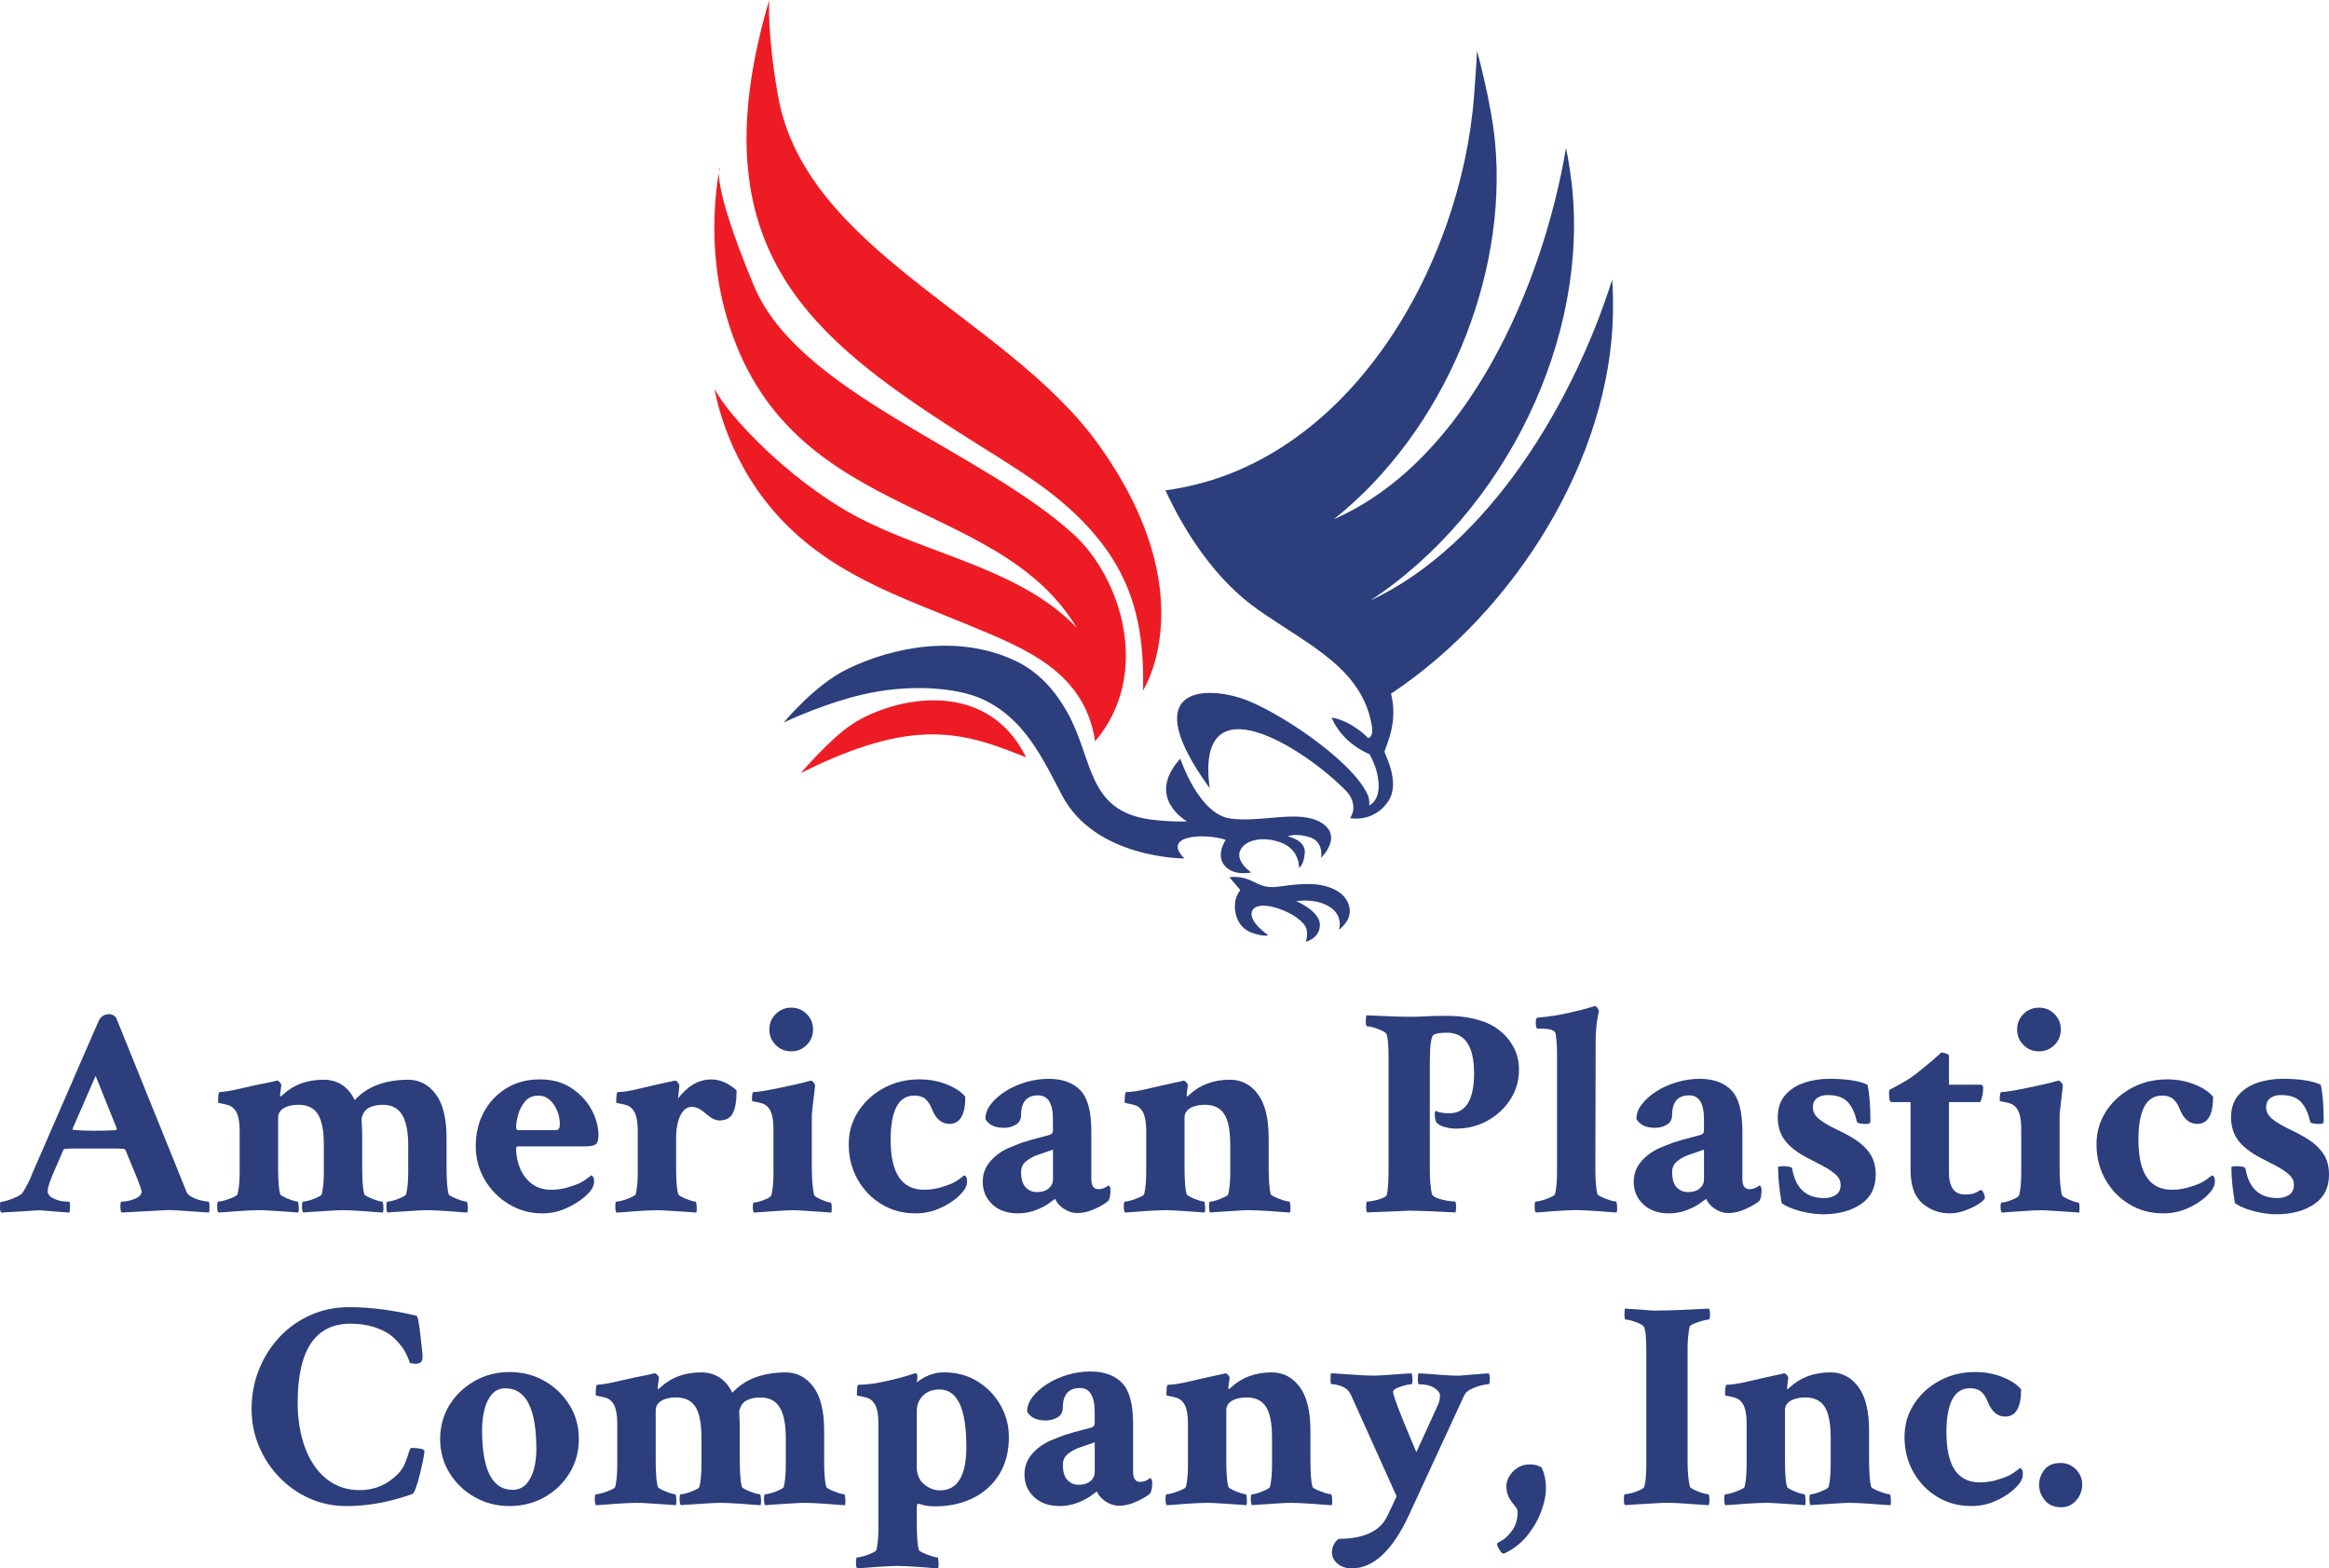 <?xml version="1.0" encoding="UTF-8"?><svg id="Layer_2" xmlns="http://www.w3.org/2000/svg" viewBox="0 0 839.07 565"><defs><style>.cls-1,.cls-2{fill:#2c3e7b;}.cls-2,.cls-3{fill-rule:evenodd;}.cls-3{fill:#ed1c24;}</style></defs><g id="Layer_2-2"><g id="Icon"><path class="cls-3" d="M271.6,102.95c-15.99-38.57-12.22-42.76-12.22-42.76,0,0-5.44,23.89,1.52,50.7,20.17,77.72,97.73,66.31,127.05,115.3,0,0-2.54-2.79-6.25-5.79-22.26-18.04-54.14-22.54-78.51-37.38-12.61-7.68-24.18-17.44-33.54-27.25-10.02-10.51-12.21-15.77-12.21-15.77,0,0,3.38,23.41,21.31,44.12,19.34,22.34,44.82,30.54,70.04,40.98,20.79,8.61,41.91,16.85,45.75,41.93,20.43-23.99,9.52-58.84-7.87-74.64-33.54-30.45-99.07-50.89-115.06-89.46h0Z"/><path class="cls-3" d="M280.35,34.8c-4.08-22.77-3.22-34.8-3.22-34.8-25.36,85.83,11.75,118.9,63.2,152.47,19.47,12.7,34.75,20.8,47.47,33.08,19.24,18.58,24.59,37.47,24.02,63.17,0,0,22.68-34.92-16.32-88.93-32.74-45.34-105.21-69.57-115.15-125.01h0Z"/><path class="cls-2" d="M580.84,100.67c-13.65,43.37-44.01,95.53-87.21,115.7,48.66-32,79.31-94.89,72.5-151.13-.86-7.09-1.94-11.93-1.94-11.93-8.35,49.53-35.41,112.51-83.6,133.72,39.81-31.74,62.64-87.15,58.04-135.73-1.39-14.61-6.49-32.93-6.49-32.93,0,0-.36,7.05-1.11,16.57-4.79,60.97-45.18,132.92-111.15,141.7h0c7.29,15.77,18.41,32.6,33.56,43.15,18.49,12.88,37.37,21.09,40.81,41.75.7,4.23-1.41,4.33-1.41,4.33,0,0-1.61-2.02-5.75-4.54-4.14-2.52-7.36-2.82-7.36-2.82,0,0,1.21,3.22,4.33,6.66,3.13,3.43,7.38,5.78,9.3,6.49,0,0,2.03,3.46,2.79,7,.72,3.39,1.11,7.7-1.44,10.42-.63.67-1.41,1.1-1.41,1.1,0,0,.24-2.06-.5-3.72-5.77-12.96-33.8-31.13-45.72-34.96-13.98-4.49-37.3-3.49-11.25,32.46-5.45-39.8,34.15-14.37,49.1.92,2.36,2.41,2.87,5.12,2.56,7.12-.24,1.55-1.1,2.72-1.1,2.72.11.03.28.05.49.08,5.4.61,10.32-1.7,13.31-6.23,4.54-6.86-1.59-17.28-1.39-17.87,1.35-3.94,4.74-11.23,2.35-20.81,44.82-29.83,79.05-84.81,79.96-137.14.13-7.14-.28-12.08-.28-12.08h0Z"/><path class="cls-2" d="M425.24,273.28s6.53,19.98,17.98,21.58,24.84-3.39,32.83,1.53c7.99,4.93-.12,12.65-.12,12.65,0,0,1.2-5.79-4.12-7.45-5.32-1.66-7.85-.27-7.85-.27,0,0,6.45,1.26,6.12,5.86s-2.06,5.45-2.06,5.45c0,0,.33-6.65-6.72-9.18-7.05-2.53-13.37-.53-14.64,3.33s4.12,7.52,4.12,7.52c0,0-6.25,1.46-9.58-2.46-3.33-3.92.4-9.31.4-9.31-7.74-2.52-23.27-1.66-14.9,6.72,0,0-32.1.14-44.09-22.77-7.02-13.42-13.54-27.57-28.49-34.54-8.61-4.01-24.34-5.54-40.34-2.39-15.51,3.06-31.42,10.73-31.42,10.73,0,0,11-13.42,22.79-19.2,16.69-8.17,40.5-12.7,60.89-2.92,8.64,4.14,14.44,11.16,18.69,18.83,9.13,16.47,6.83,35.05,29.57,38.2,7.19.99,13.36.71,13.36.71,0,0-15.21-8.49-2.43-22.6h0Z"/><path class="cls-2" d="M442.89,315.96l3.96,4.69s-1.54,1.79-1.86,4.31c-.5,3.93.83,9.49,6.62,11.28,4.37,1.36,5.26.63,5.26.63,0,0-6.93-4.66-5.86-8.39,1.63-5.7,18.26.75,19.67,6.23.56,2.17-.22,4.56-.22,4.56,0,0,5.06-1.2,5.06-6.13s-8.52-8.52-8.52-8.52c0,0,3.98-.62,7.91.35,3.53.87,7.02,2.96,7.68,6.73.34,1.96-.23,3.03-.21,3.18.01.09,2.85-2.04,3.63-4.74,1.04-3.6-.73-9.29-9.59-11.19-6.33-1.35-14.19.46-17.55.61-6.44.3-7.77-4.29-15.98-3.6h0Z"/><path class="cls-3" d="M369.7,272.87c-22.94-9.4-40.74-14.64-81.18,5.62,0,0,10.75-12.65,18.64-17.7,15.79-10.12,48.57-16.36,62.53,12.08h0Z"/></g><g id="Outline"><path class="cls-1" d="M.43,436.79c-.28-.28-.43-.81-.43-1.59,0-1.49.07-2.23.21-2.23.57,0,1.42-.18,2.55-.53,1.13-.35,2.25-.8,3.35-1.33,1.1-.53,1.79-1.04,2.07-1.54.57-.85,1.17-1.9,1.81-3.14s1.1-2.25,1.38-3.03l.53-1.28,23.5-54.01c.78-1.84,2.09-2.76,3.93-2.76,1.06,0,1.91.46,2.55,1.38l21.8,53.91c.64,1.63,1.26,3.17,1.86,4.62s1.15,2.82,1.65,4.09c.28.71.92,1.33,1.91,1.86.99.53,2.07.94,3.24,1.22,1.17.28,2.07.42,2.71.42.28,0,.43.6.43,1.81,0,1.13-.07,1.84-.21,2.13l-6.49-.42c-2.06-.14-3.83-.27-5.32-.37s-2.69-.12-3.61-.05l-16.05.85c-.28-.28-.43-1.03-.43-2.23,0-1.13.14-1.7.43-1.7,1.56,0,3.15-.33,4.78-1.01,1.63-.67,2.45-1.58,2.45-2.71,0-.07-.2-.71-.58-1.91-.39-1.2-1.08-2.94-2.07-5.21l-3.19-7.76c-.28-.28-.53-.42-.74-.42-.71-.07-1.91-.11-3.61-.11h-12.81c-1.81,0-3.31.04-4.52.11-.28,0-.53.18-.74.53l-3.51,8.08c-1.21,2.83-1.9,4.89-2.07,6.17-.18,1.28.44,2.27,1.86,2.98,1.28.64,2.39,1.01,3.35,1.12s1.79.16,2.5.16c.21.07.32.64.32,1.7,0,.92-.07,1.67-.21,2.23-3.19-.21-5.51-.39-6.96-.53s-2.54-.23-3.24-.27c-.71-.04-1.47-.02-2.29.05s-2.11.16-3.88.27c-1.77.11-4.5.27-8.19.48l-.02-.03ZM34.24,407.34c1.42,0,2.75-.02,3.99-.05,1.24-.04,2.43-.09,3.56-.16l.32-.53-7.66-19.03-8.29,19.03c0,.28.07.43.21.43,2.13.21,4.75.32,7.87.32h0Z"/><path class="cls-1" d="M78.68,436.79c-.28-.28-.43-1.03-.43-2.23,0-1.13.14-1.7.43-1.7.57,0,1.38-.16,2.45-.48,1.06-.32,2.06-.69,2.98-1.12.92-.42,1.42-.78,1.49-1.06.5-1.98.74-4.68.74-8.08v-14.57c0-3.97-.64-6.63-1.91-7.97-.57-.71-1.33-1.21-2.29-1.49s-1.79-.48-2.5-.58c-.71-.11-1.06-.23-1.06-.37,0-2.48.18-3.72.53-3.72,2.13-.14,4.71-.58,7.76-1.33,3.05-.74,6.63-1.5,10.74-2.29l2.13-.53c.35,0,.73.23,1.12.69s.55.83.48,1.12l-.43,3.3c0,.36.04.57.11.64.14,0,.39-.18.74-.53,3.9-3.68,8.82-5.53,14.78-5.53,5.1,0,8.86,2.45,11.27,7.34,4.39-4.82,10.77-7.26,19.14-7.34,4.11,0,7.46,1.74,10.05,5.21,2.59,3.47,3.88,8.75,3.88,15.84v10.53c0,4.68.25,7.9.74,9.67.14.28.65.64,1.54,1.06.89.43,1.82.8,2.82,1.12.99.32,1.7.48,2.13.48.14,0,.25.28.32.85.07.57.11,1.17.11,1.81s-.07,1.06-.21,1.28c-.43,0-1.24-.05-2.45-.16-1.21-.11-2.57-.21-4.09-.32-1.52-.11-3-.19-4.41-.27-1.42-.07-2.55-.11-3.4-.11-1.13,0-2.73.07-4.78.21-2.06.14-4.02.27-5.9.37-1.88.11-3.1.19-3.67.27-.28-.28-.43-1.03-.43-2.23,0-1.13.14-1.7.43-1.7.57,0,1.36-.16,2.39-.48s1.98-.69,2.87-1.12c.89-.42,1.36-.78,1.44-1.06.5-1.98.74-4.68.74-8.08v-9.57c0-4.89-.73-8.54-2.18-10.95-1.45-2.41-3.77-3.61-6.96-3.61-1.99,0-3.65.36-5,1.06-1.35.71-2.23,1.99-2.66,3.83,0,.64.04,1.47.11,2.5s.11,2.57.11,4.62v10.53c0,4.68.25,7.9.74,9.67.14.28.65.64,1.54,1.06.89.43,1.82.8,2.82,1.12.99.32,1.7.48,2.13.48.14,0,.25.28.32.85.07.57.11,1.17.11,1.81s-.07,1.06-.21,1.28c-.43,0-1.24-.05-2.45-.16-1.21-.11-2.57-.21-4.09-.32-1.53-.11-3-.19-4.41-.27-1.42-.07-2.55-.11-3.4-.11-1.13,0-2.73.07-4.78.21-2.06.14-4.02.27-5.9.37-1.88.11-3.1.19-3.67.27-.28-.28-.43-1.03-.43-2.23,0-1.13.14-1.7.43-1.7.57,0,1.36-.16,2.39-.48s1.98-.69,2.87-1.12c.89-.42,1.36-.78,1.44-1.06.5-1.98.74-4.68.74-8.08v-9.57c0-5.24-.73-8.98-2.18-11.22-1.45-2.23-3.77-3.35-6.96-3.35-2.2,0-3.97.41-5.32,1.22-1.35.82-2.02,1.97-2.02,3.46v17.86c0,4.68.25,7.9.74,9.67.14.28.64.64,1.49,1.06.85.43,1.77.8,2.76,1.12.99.32,1.66.48,2.02.48.14,0,.25.28.32.85.07.57.11,1.17.11,1.81s-.07,1.06-.21,1.28c-.57-.07-1.77-.16-3.62-.27-1.84-.11-3.77-.23-5.79-.37-2.02-.14-3.6-.21-4.73-.21-.85,0-2,.04-3.46.11-1.45.07-2.96.16-4.52.27-1.56.11-2.94.21-4.15.32s-2.02.16-2.45.16l-.03-.02Z"/><path class="cls-1" d="M195.31,437.11c-4.32,0-8.31-1.1-11.96-3.3-3.65-2.2-6.56-5.14-8.72-8.82-2.16-3.69-3.24-7.73-3.24-12.12s.97-8.61,2.92-12.23,4.66-6.49,8.13-8.61c3.47-2.13,7.48-3.19,12.01-3.19s8.27,1.05,11.43,3.14c3.15,2.09,5.56,4.68,7.23,7.76,1.66,3.08,2.5,6.19,2.5,9.3,0,1.63-.34,2.69-1.01,3.19s-2,.74-3.99.74h-24.03c-.43,0-.64.25-.64.74,0,2.55.48,4.96,1.44,7.23.96,2.27,2.37,4.11,4.25,5.53,1.88,1.42,4.16,2.13,6.86,2.13,2.41,0,4.64-.35,6.7-1.06,1.42-.43,2.52-.81,3.3-1.17.78-.35,1.5-.76,2.18-1.22.67-.46,1.47-1.04,2.39-1.75.64.28.96.96.96,2.02,0,.92-.14,1.63-.43,2.13-.43,1.13-1.54,2.45-3.35,3.93-1.81,1.49-4.01,2.8-6.59,3.93-2.59,1.13-5.37,1.7-8.35,1.7h.01ZM186.7,407.13h13.5c.99,0,1.49-.67,1.49-2.02,0-2.69-.73-5.1-2.18-7.23s-3.31-3.19-5.58-3.19c-2.06,0-3.67.73-4.84,2.18s-1.99,3.07-2.45,4.84c-.46,1.77-.69,3.23-.69,4.36,0,.71.25,1.06.74,1.06h0Z"/><path class="cls-1" d="M222.11,436.79c-.28-.28-.43-1.03-.43-2.23,0-1.13.14-1.7.43-1.7.57,0,1.38-.16,2.45-.48,1.06-.32,2.06-.69,2.98-1.12.92-.42,1.42-.78,1.49-1.06.5-1.98.74-4.68.74-8.08v-14.57c0-3.97-.64-6.63-1.91-7.97-.57-.71-1.33-1.21-2.29-1.49s-1.79-.48-2.5-.58c-.71-.11-1.06-.23-1.06-.37,0-2.48.18-3.72.53-3.72,1.84,0,4.41-.41,7.71-1.22s6.79-1.61,10.47-2.39l2.45-.53c.35,0,.71.23,1.06.69.35.46.53.83.53,1.12-.07.42-.16,1.28-.27,2.55-.11,1.28-.2,1.99-.27,2.13,3.54-4.61,7.55-6.91,12.01-6.91,3.19,0,6.24,1.31,9.14,3.93,0,3.69-.44,6.42-1.33,8.19-.89,1.77-2.5,2.66-4.84,2.66-1.42,0-3.05-.81-4.89-2.45-1.84-1.63-3.47-2.45-4.89-2.45s-2.55.55-3.4,1.65c-.85,1.1-1.47,2.5-1.86,4.2s-.58,3.47-.58,5.32v10.74c0,4.61.25,7.8.74,9.57.14.28.64.64,1.49,1.06.85.43,1.77.8,2.76,1.12.99.32,1.66.48,2.02.48.14,0,.25.28.32.85.07.57.11,1.17.11,1.81s-.07,1.06-.21,1.28c-.57-.07-1.77-.16-3.62-.27-1.84-.11-3.77-.23-5.79-.37-2.02-.14-3.6-.21-4.73-.21-.85,0-2,.04-3.46.11-1.45.07-2.96.16-4.52.27-1.56.11-2.94.21-4.15.32-1.21.11-2.02.16-2.45.16l.02-.04Z"/><path class="cls-1" d="M271.65,436.79c-.28-.28-.43-.96-.43-2.02s.14-1.59.43-1.59c.57,0,1.31-.14,2.23-.43.92-.28,1.81-.64,2.66-1.06.85-.43,1.31-.81,1.38-1.17.5-1.98.74-4.68.74-8.08v-15.52c0-3.97-.64-6.63-1.91-7.97-.57-.71-1.33-1.21-2.29-1.49-.96-.28-1.79-.48-2.5-.58-.71-.11-1.06-.23-1.06-.37,0-2.05.18-3.08.53-3.08.64,0,1.81-.14,3.51-.42,1.7-.28,3.6-.64,5.69-1.06,2.09-.43,4.08-.85,5.95-1.28,1.88-.42,3.31-.78,4.31-1.06l1.17-.32c.35,0,.71.23,1.06.69s.53.83.53,1.12c-.36,3.12-.64,5.57-.85,7.34s-.32,2.87-.32,3.3v19.14c0,4.04.28,7.27.85,9.68.14.28.62.64,1.44,1.06.81.42,1.68.8,2.6,1.12s1.56.48,1.91.48c.21,0,.34.53.37,1.59.04,1.06-.02,1.74-.16,2.02-.57-.07-1.75-.16-3.56-.27s-3.7-.23-5.69-.37-3.55-.21-4.68-.21-2.69.07-4.68.21-3.86.27-5.64.37c-1.77.11-2.98.19-3.61.27l.02-.04ZM285.05,378.74c-2.2,0-4.06-.76-5.58-2.29-1.52-1.52-2.29-3.38-2.29-5.58s.76-4.06,2.29-5.58c1.52-1.52,3.38-2.29,5.58-2.29s4.06.76,5.58,2.29c1.52,1.53,2.29,3.39,2.29,5.58s-.76,4.06-2.29,5.58-3.39,2.29-5.58,2.29Z"/><path class="cls-1" d="M329.81,437.11c-4.54,0-8.61-1.1-12.23-3.3-3.61-2.2-6.49-5.17-8.61-8.93-2.13-3.76-3.19-7.94-3.19-12.55s1.13-8.36,3.4-11.91c2.27-3.54,5.33-6.36,9.2-8.45,3.86-2.09,8.13-3.14,12.81-3.14,3.61,0,6.95.62,9.99,1.86,3.05,1.24,5.24,2.71,6.59,4.41,0,6.52-1.91,9.78-5.74,9.78-2.76,0-4.86-1.77-6.27-5.32-.64-1.63-1.44-2.85-2.39-3.67-.96-.81-2.29-1.22-3.99-1.22-5.67,0-8.51,5.32-8.51,15.95,0,11.98,4,17.97,12.01,17.97,2.41,0,4.64-.35,6.7-1.06,1.42-.43,2.52-.81,3.3-1.17.78-.35,1.5-.76,2.18-1.22.67-.46,1.47-1.04,2.39-1.75.64.28.96.96.96,2.02,0,.92-.14,1.63-.43,2.13-.43,1.13-1.52,2.46-3.3,3.99-1.77,1.53-3.95,2.84-6.54,3.93-2.59,1.1-5.37,1.65-8.35,1.65h.02Z"/><path class="cls-1" d="M366.81,437.11c-3.9,0-7-1.08-9.3-3.24s-3.46-4.87-3.46-8.13c0-2.76.87-5.17,2.6-7.23,1.74-2.05,3.92-3.68,6.54-4.89.99-.42,1.91-.8,2.76-1.12s1.63-.62,2.34-.9c2.69-.85,4.85-1.47,6.49-1.86,1.63-.39,2.83-.73,3.61-1.01.64-.21.96-.74.96-1.59v-3.83c0-5.81-1.77-8.72-5.32-8.72-4.11,0-6.17,2.38-6.17,7.12,0,1.56-.64,2.71-1.91,3.46-1.28.74-2.69,1.12-4.25,1.12-3.26,0-5.49-1.06-6.7-3.19,0-1.84.65-3.62,1.97-5.32,1.31-1.7,3.05-3.24,5.21-4.62s4.61-2.48,7.34-3.3c2.73-.81,5.48-1.22,8.24-1.22,4.96,0,8.77,1.37,11.43,4.09,2.66,2.73,3.99,7.67,3.99,14.83v17.22c0,2.41.85,3.62,2.55,3.62,1.28,0,2.48-.46,3.61-1.38.5.28.74.82.74,1.59,0,1.84-.25,3.16-.74,3.93-.99.92-2.6,1.9-4.84,2.92-2.23,1.03-4.34,1.54-6.33,1.54-1.7,0-3.33-.51-4.89-1.54-1.56-1.03-2.59-2.21-3.08-3.56-.07,0-.46.25-1.17.74-.71.5-1.24.89-1.59,1.17-1.42.92-3.05,1.7-4.89,2.34-1.84.64-3.76.96-5.74.96h0ZM373.51,429.45c1.84,0,3.28-.44,4.31-1.33,1.03-.88,1.54-1.97,1.54-3.24v-10.74l-5.53,1.91c-1.49.5-2.85,1.24-4.09,2.23s-1.86,2.3-1.86,3.93c0,2.55.55,4.4,1.65,5.53s2.43,1.7,3.99,1.7h-.01Z"/><path class="cls-1" d="M405.3,436.79c-.28-.28-.43-1.03-.43-2.23,0-1.13.14-1.7.43-1.7.57,0,1.36-.16,2.39-.48,1.03-.32,2.02-.69,2.98-1.12.96-.42,1.47-.78,1.54-1.06.5-1.98.74-4.68.74-8.08v-14.57c0-3.97-.64-6.63-1.91-7.97-.57-.71-1.33-1.21-2.29-1.49-.96-.28-1.79-.48-2.5-.58-.71-.11-1.06-.23-1.06-.37,0-2.48.18-3.72.53-3.72,1.84,0,4.47-.41,7.87-1.22s7.26-1.68,11.59-2.6l.53-.11c.07-.07.21-.11.42-.11l.21-.11c.35,0,.73.23,1.12.69.39.46.55.83.48,1.12l-.43,3.3c0,.36.04.57.11.64.14,0,.39-.18.74-.53,3.9-3.68,8.83-5.53,14.78-5.53,4.11,0,7.46,1.74,10.05,5.21,2.59,3.47,3.88,8.75,3.88,15.84v10.53c0,4.68.25,7.9.74,9.67.14.28.67.64,1.59,1.06.92.43,1.9.8,2.92,1.12,1.03.32,1.75.48,2.18.48.14,0,.25.28.32.85.07.57.11,1.17.11,1.81s-.07,1.06-.21,1.28c-.42,0-1.24-.05-2.45-.16-1.21-.11-2.6-.21-4.2-.32s-3.1-.19-4.52-.27c-1.42-.07-2.55-.11-3.4-.11-1.13,0-2.71.07-4.73.21-2.02.14-3.95.27-5.79.37-1.84.11-3.05.19-3.62.27-.28-.28-.42-1.03-.42-2.23,0-1.13.14-1.7.42-1.7.57,0,1.33-.16,2.29-.48.96-.32,1.88-.69,2.76-1.12.89-.42,1.36-.78,1.44-1.06.5-1.98.74-4.68.74-8.08v-9.57c0-5.24-.73-8.98-2.18-11.22-1.45-2.23-3.77-3.35-6.96-3.35-2.2,0-3.97.41-5.32,1.22-1.35.82-2.02,1.97-2.02,3.46v17.86c0,4.68.25,7.9.74,9.67.14.28.64.64,1.49,1.06.85.43,1.77.8,2.76,1.12.99.32,1.67.48,2.02.48.14,0,.25.28.32.85.07.57.11,1.17.11,1.81s-.07,1.06-.21,1.28c-.57-.07-1.77-.16-3.62-.27-1.84-.11-3.77-.23-5.79-.37-2.02-.14-3.6-.21-4.73-.21-.85,0-2,.04-3.46.11-1.45.07-2.96.16-4.52.27-1.56.11-2.94.21-4.15.32s-2.02.16-2.45.16l.03-.02Z"/><path class="cls-1" d="M492.59,436.79c-.28-.28-.42-.88-.42-1.81,0-1.42.14-2.13.42-2.13.57,0,1.38-.11,2.45-.32,1.06-.21,2.05-.51,2.98-.9.92-.39,1.45-.76,1.59-1.12.42-1.63.64-4.75.64-9.36v-40.19c0-3.97-.21-6.73-.64-8.29-.14-.43-.69-.87-1.65-1.33s-1.97-.85-3.03-1.17-1.88-.48-2.45-.48c-.28,0-.42-.64-.42-1.91,0-1.13.11-1.81.32-2.02,3.19.14,6.1.27,8.72.37,2.62.11,4.93.16,6.91.16.99,0,2.07-.02,3.24-.05,1.17-.04,2.36-.09,3.56-.16,1.2-.07,2.37-.11,3.51-.11h3.3c4.25,0,8.19.57,11.8,1.7,2.48.71,4.77,1.9,6.86,3.56,2.09,1.67,3.77,3.69,5.05,6.06,1.28,2.38,1.91,5.09,1.91,8.13,0,3.83-1.01,7.34-3.03,10.53s-4.75,5.76-8.19,7.71-7.28,2.92-11.54,2.92c-1.42,0-2.82-.21-4.2-.64-1.38-.42-2.32-.99-2.82-1.7-.28-.42-.46-1.2-.53-2.34-.07-1.13.07-1.7.43-1.7.99.57,2.59.85,4.78.85,5.95,0,8.93-4.82,8.93-14.46s-3.26-14.57-9.78-14.57c-2.48,0-4.11.28-4.89.85-.85.64-1.28,4.11-1.28,10.42v38.06c0,3.76.25,6.66.74,8.72.14.57.74,1.06,1.81,1.49,1.06.42,2.23.74,3.51.96,1.28.21,2.27.32,2.98.32.28,0,.43.67.43,2.02,0,.71-.07,1.35-.21,1.91-8.51-.42-13.93-.64-16.27-.64l-15.52.64v.02Z"/><path class="cls-1" d="M553.3,436.79c-.28-.28-.42-1.03-.42-2.23,0-1.13.14-1.7.42-1.7.57,0,1.38-.16,2.45-.48,1.06-.32,2.06-.69,2.98-1.12.92-.42,1.42-.78,1.49-1.06.5-1.98.74-4.68.74-8.08v-42.21c0-1.63-.05-3.08-.16-4.36-.11-1.28-.23-2.37-.37-3.3-.28-1.13-2.13-1.7-5.53-1.7h-.96c-.42,0-.64-.71-.64-2.13,0-1.2.21-1.81.64-1.81,4.11-.35,7.99-.96,11.64-1.81s6.25-1.52,7.81-2.02l1.06-.32h.21c.28,0,.57.21.85.64.28.43.46.82.53,1.17-.78,3.33-1.17,6.91-1.17,10.74l-.11,45.51c0,4.68.25,7.9.74,9.67.14.28.67.64,1.59,1.06.92.43,1.9.8,2.92,1.12,1.03.32,1.75.48,2.18.48.14,0,.25.28.32.85.07.57.11,1.17.11,1.81s-.07,1.06-.21,1.28c-.42,0-1.24-.05-2.45-.16s-2.6-.21-4.2-.32c-1.59-.11-3.1-.19-4.52-.27-1.42-.07-2.55-.11-3.4-.11s-2,.04-3.46.11c-1.45.07-2.96.16-4.52.27-1.56.11-2.94.21-4.15.32s-2.02.16-2.45.16h.04Z"/><path class="cls-1" d="M601.35,437.11c-3.9,0-7-1.08-9.3-3.24s-3.46-4.87-3.46-8.13c0-2.76.87-5.17,2.61-7.23,1.74-2.05,3.92-3.68,6.54-4.89.99-.42,1.91-.8,2.76-1.12s1.63-.62,2.34-.9c2.69-.85,4.85-1.47,6.49-1.86,1.63-.39,2.83-.73,3.61-1.01.64-.21.96-.74.96-1.59v-3.83c0-5.81-1.77-8.72-5.32-8.72-4.11,0-6.17,2.38-6.17,7.12,0,1.56-.64,2.71-1.91,3.46-1.28.74-2.69,1.12-4.25,1.12-3.26,0-5.49-1.06-6.7-3.19,0-1.84.66-3.62,1.97-5.32s3.05-3.24,5.21-4.62c2.16-1.38,4.61-2.48,7.34-3.3,2.73-.81,5.47-1.22,8.24-1.22,4.96,0,8.77,1.37,11.43,4.09s3.99,7.67,3.99,14.83v17.22c0,2.41.85,3.62,2.55,3.62,1.28,0,2.48-.46,3.61-1.38.5.28.75.82.75,1.59,0,1.84-.25,3.16-.75,3.93-.99.92-2.6,1.9-4.84,2.92-2.23,1.03-4.34,1.54-6.33,1.54-1.7,0-3.33-.51-4.89-1.54-1.56-1.03-2.59-2.21-3.08-3.56-.07,0-.46.25-1.17.74-.71.5-1.24.89-1.59,1.17-1.42.92-3.05,1.7-4.89,2.34s-3.76.96-5.74.96h0ZM608.05,429.45c1.84,0,3.28-.44,4.31-1.33,1.03-.88,1.54-1.97,1.54-3.24v-10.74l-5.53,1.91c-1.49.5-2.85,1.24-4.09,2.23-1.24.99-1.86,2.3-1.86,3.93,0,2.55.55,4.4,1.65,5.53,1.1,1.13,2.43,1.7,3.99,1.7h0Z"/><path class="cls-1" d="M656.75,437.43c-1.63,0-3.44-.18-5.42-.53-1.99-.36-3.83-.85-5.53-1.49s-3.01-1.31-3.93-2.02c-.85-4.89-1.28-9.21-1.28-12.97.35-.21.89-.32,1.59-.32,2.27,0,3.44.32,3.51.96,1.2,7.02,5.03,10.53,11.48,10.53,1.7,0,3.12-.39,4.25-1.17,1.13-.78,1.7-1.95,1.7-3.51s-.6-2.76-1.81-3.83c-1.21-1.06-2.62-2.02-4.25-2.87s-3.12-1.63-4.46-2.34c-4.11-1.98-7.16-4.16-9.14-6.54-1.99-2.37-2.98-5.3-2.98-8.77,0-3.26.85-5.9,2.55-7.92,1.7-2.02,3.97-3.53,6.8-4.52s5.88-1.49,9.14-1.49c6.17,0,10.77.71,13.82,2.13.71,3.12,1.06,7.51,1.06,13.18,0,.64-.46.96-1.38.96-2.2,0-3.37-.28-3.51-.85-.64-2.98-1.72-5.32-3.24-7.02-1.53-1.7-3.95-2.55-7.28-2.55-1.56,0-2.84.37-3.83,1.12-.99.74-1.49,1.83-1.49,3.24,0,1.63.71,3.03,2.13,4.2s3.51,2.43,6.27,3.77c2.34,1.06,4.61,2.29,6.8,3.67,2.2,1.38,3.99,3.08,5.37,5.1,1.38,2.02,2.07,4.56,2.07,7.6,0,4.68-1.79,8.22-5.37,10.63-3.58,2.41-8.13,3.62-13.66,3.62h.02Z"/><path class="cls-1" d="M702.57,437.11c-3.9,0-7.25-1.22-10.05-3.67s-4.2-6.4-4.2-11.85v-24.56h-6.91c-.57,0-.85-1.1-.85-3.3,0-.5.07-.89.21-1.17,1.98-.99,3.77-1.97,5.37-2.92s2.99-1.9,4.2-2.82c3.12-2.48,5.39-4.36,6.8-5.63,1.42-1.28,2.16-1.95,2.23-2.02.57,0,1.17.12,1.81.37s.96.52.96.8v10.42h11.48c.57,0,.85.36.85,1.06,0,2.13-.36,3.86-1.06,5.21h-11.27v25.2c0,5.39,1.91,8.08,5.74,8.08,1.98,0,3.38-.27,4.2-.8.81-.53,1.36-.8,1.65-.8s.58.36.9,1.06c.32.71.48,1.24.48,1.59,0,.57-.69,1.31-2.07,2.23s-3.05,1.74-5,2.45-3.77,1.06-5.48,1.06h0Z"/><path class="cls-1" d="M721.18,436.79c-.28-.28-.43-.96-.43-2.02s.14-1.59.43-1.59c.57,0,1.31-.14,2.23-.43.92-.28,1.81-.64,2.66-1.06.85-.43,1.31-.81,1.38-1.17.5-1.98.75-4.68.75-8.08v-15.52c0-3.97-.64-6.63-1.91-7.97-.57-.71-1.33-1.21-2.29-1.49-.96-.28-1.79-.48-2.5-.58-.71-.11-1.06-.23-1.06-.37,0-2.05.18-3.08.53-3.08.64,0,1.81-.14,3.51-.42,1.7-.28,3.6-.64,5.69-1.06,2.09-.43,4.08-.85,5.95-1.28,1.88-.42,3.31-.78,4.31-1.06l1.17-.32c.35,0,.71.23,1.06.69s.53.83.53,1.12c-.36,3.12-.64,5.57-.85,7.34-.21,1.77-.32,2.87-.32,3.3v19.14c0,4.04.28,7.27.85,9.68.14.28.62.64,1.44,1.06.81.42,1.68.8,2.6,1.12s1.56.48,1.91.48c.21,0,.34.53.37,1.59.04,1.06-.02,1.74-.16,2.02-.57-.07-1.75-.16-3.56-.27-1.81-.11-3.71-.23-5.69-.37-1.99-.14-3.54-.21-4.68-.21s-2.69.07-4.68.21-3.86.27-5.63.37c-1.77.11-2.98.19-3.62.27v-.04ZM734.58,378.74c-2.2,0-4.06-.76-5.58-2.29-1.53-1.52-2.29-3.38-2.29-5.58s.76-4.06,2.29-5.58,3.38-2.29,5.58-2.29,4.06.76,5.58,2.29c1.52,1.53,2.29,3.39,2.29,5.58s-.76,4.06-2.29,5.58-3.39,2.29-5.58,2.29Z"/><path class="cls-1" d="M779.34,437.11c-4.54,0-8.61-1.1-12.23-3.3s-6.49-5.17-8.61-8.93c-2.13-3.76-3.19-7.94-3.19-12.55s1.13-8.36,3.4-11.91c2.27-3.54,5.33-6.36,9.2-8.45,3.86-2.09,8.13-3.14,12.81-3.14,3.62,0,6.95.62,10,1.86s5.24,2.71,6.59,4.41c0,6.52-1.91,9.78-5.74,9.78-2.76,0-4.86-1.77-6.27-5.32-.64-1.63-1.44-2.85-2.39-3.67-.96-.81-2.29-1.22-3.99-1.22-5.67,0-8.51,5.32-8.51,15.95,0,11.98,4,17.97,12.01,17.97,2.41,0,4.64-.35,6.7-1.06,1.42-.43,2.52-.81,3.3-1.17.78-.35,1.5-.76,2.18-1.22.67-.46,1.47-1.04,2.39-1.75.64.28.96.96.96,2.02,0,.92-.14,1.63-.43,2.13-.42,1.13-1.52,2.46-3.3,3.99-1.77,1.53-3.95,2.84-6.54,3.93-2.59,1.1-5.37,1.65-8.35,1.65h0Z"/><path class="cls-1" d="M820.06,437.43c-1.63,0-3.44-.18-5.42-.53-1.99-.36-3.83-.85-5.53-1.49s-3.01-1.31-3.93-2.02c-.85-4.89-1.28-9.21-1.28-12.97.35-.21.89-.32,1.59-.32,2.27,0,3.44.32,3.51.96,1.2,7.02,5.03,10.53,11.48,10.53,1.7,0,3.12-.39,4.25-1.17,1.13-.78,1.7-1.95,1.7-3.51s-.6-2.76-1.81-3.83c-1.21-1.06-2.62-2.02-4.25-2.87s-3.12-1.63-4.46-2.34c-4.11-1.98-7.16-4.16-9.14-6.54-1.99-2.37-2.98-5.3-2.98-8.77,0-3.26.85-5.9,2.55-7.92,1.7-2.02,3.97-3.53,6.8-4.52s5.88-1.49,9.14-1.49c6.17,0,10.77.71,13.82,2.13.71,3.12,1.06,7.51,1.06,13.18,0,.64-.46.96-1.38.96-2.2,0-3.37-.28-3.51-.85-.64-2.98-1.72-5.32-3.24-7.02-1.53-1.7-3.95-2.55-7.28-2.55-1.56,0-2.84.37-3.83,1.12-.99.74-1.49,1.83-1.49,3.24,0,1.63.71,3.03,2.13,4.2s3.51,2.43,6.27,3.77c2.34,1.06,4.61,2.29,6.8,3.67,2.2,1.38,3.99,3.08,5.37,5.1,1.38,2.02,2.07,4.56,2.07,7.6,0,4.68-1.79,8.22-5.37,10.63-3.58,2.41-8.13,3.62-13.66,3.62h.02Z"/><path class="cls-1" d="M124.66,542.54c-4.68,0-9.07-.92-13.18-2.76s-7.73-4.38-10.84-7.6c-3.12-3.22-5.57-6.95-7.34-11.16-1.77-4.22-2.66-8.7-2.66-13.45,0-5.03.89-9.76,2.66-14.19,1.77-4.43,4.23-8.33,7.39-11.7,3.15-3.37,6.87-6.01,11.16-7.92s8.91-2.87,13.88-2.87c3.9,0,7.87.27,11.91.8,4.04.53,8.19,1.29,12.44,2.29.43.14.89,2.52,1.38,7.12.28,2.62.51,4.68.69,6.17.18,1.49.09,2.54-.27,3.14-.36.6-1.21.9-2.55.9l-1.7-.32c-.36-1.28-.92-2.62-1.7-4.04s-1.99-2.94-3.61-4.57c-1.56-1.63-3.76-2.96-6.59-3.99-2.84-1.03-5.99-1.54-9.46-1.54-12.69,0-19.03,9.5-19.03,28.49,0,5.88.87,11.22,2.6,16,1.74,4.78,4.29,8.56,7.66,11.32s7.42,4.15,12.17,4.15c5.24,0,9.78-1.91,13.61-5.74,1.13-1.13,2-2.43,2.6-3.88s1.06-2.75,1.38-3.88.62-1.7.9-1.7c2.91,0,4.5.36,4.78,1.06,0,.5-.16,1.54-.48,3.14-.32,1.59-.71,3.33-1.17,5.21-.46,1.88-.94,3.51-1.44,4.89s-.92,2.14-1.28,2.29c-8.08,2.91-16.05,4.36-23.92,4.36v-.02Z"/><path class="cls-1" d="M183.56,542.54c-4.61,0-8.81-1.08-12.6-3.24-3.79-2.16-6.8-5.07-9.04-8.72-2.23-3.65-3.35-7.71-3.35-12.17s1.12-8.61,3.35-12.23c2.23-3.61,5.24-6.5,9.04-8.67,3.79-2.16,7.99-3.24,12.6-3.24s8.89,1.08,12.65,3.24,6.75,5.05,8.98,8.67,3.35,7.69,3.35,12.23-1.1,8.52-3.3,12.17c-2.2,3.65-5.19,6.56-8.98,8.72s-8.03,3.24-12.71,3.24h.01ZM184.63,536.7c1.98,0,3.62-.67,4.89-2.02,1.28-1.34,2.21-3.14,2.82-5.37.6-2.23.9-4.62.9-7.18,0-14.67-3.72-22.01-11.16-22.01-1.98,0-3.6.71-4.84,2.13-1.24,1.42-2.14,3.26-2.71,5.53s-.85,4.71-.85,7.34c0,14.39,3.65,21.58,10.95,21.58h0Z"/><path class="cls-1" d="M214.72,542.22c-.28-.28-.43-1.03-.43-2.23,0-1.13.14-1.7.43-1.7.57,0,1.38-.16,2.45-.48,1.06-.32,2.06-.69,2.98-1.12.92-.42,1.42-.78,1.49-1.06.5-1.98.74-4.68.74-8.08v-14.57c0-3.97-.64-6.63-1.91-7.97-.57-.71-1.33-1.21-2.29-1.49s-1.79-.48-2.5-.58c-.71-.11-1.06-.23-1.06-.37,0-2.48.18-3.72.53-3.72,2.13-.14,4.71-.58,7.76-1.33,3.05-.74,6.63-1.5,10.74-2.29l2.13-.53c.35,0,.73.23,1.12.69s.55.83.48,1.12l-.43,3.3c0,.36.04.57.11.64.14,0,.39-.18.74-.53,3.9-3.68,8.82-5.53,14.78-5.53,5.1,0,8.86,2.45,11.27,7.34,4.39-4.82,10.77-7.26,19.14-7.34,4.11,0,7.46,1.74,10.05,5.21,2.59,3.47,3.88,8.75,3.88,15.84v10.53c0,4.68.25,7.9.74,9.67.14.28.65.64,1.54,1.06.89.43,1.82.8,2.82,1.12.99.32,1.7.48,2.13.48.14,0,.25.28.32.85.07.57.11,1.17.11,1.81s-.07,1.06-.21,1.28c-.43,0-1.24-.05-2.45-.16-1.21-.11-2.57-.21-4.09-.32s-3-.19-4.41-.27c-1.42-.07-2.55-.11-3.4-.11-1.13,0-2.73.07-4.78.21-2.06.14-4.02.27-5.9.37-1.88.11-3.1.19-3.67.27-.28-.28-.43-1.03-.43-2.23,0-1.13.14-1.7.43-1.7.57,0,1.36-.16,2.39-.48,1.03-.32,1.98-.69,2.87-1.12.89-.42,1.36-.78,1.44-1.06.5-1.98.74-4.68.74-8.08v-9.57c0-4.89-.73-8.54-2.18-10.95-1.45-2.41-3.77-3.61-6.96-3.61-1.99,0-3.65.36-5,1.06-1.35.71-2.23,1.99-2.66,3.83,0,.64.04,1.47.11,2.5.07,1.03.11,2.57.11,4.62v10.53c0,4.68.25,7.9.74,9.67.14.28.65.64,1.54,1.06.89.43,1.82.8,2.82,1.12.99.32,1.7.48,2.13.48.14,0,.25.28.32.85.07.57.11,1.17.11,1.81s-.07,1.06-.21,1.28c-.43,0-1.24-.05-2.45-.16-1.21-.11-2.57-.21-4.09-.32-1.53-.11-3-.19-4.41-.27-1.42-.07-2.55-.11-3.4-.11-1.13,0-2.73.07-4.78.21-2.06.14-4.02.27-5.9.37-1.88.11-3.1.19-3.67.27-.28-.28-.43-1.03-.43-2.23,0-1.13.14-1.7.43-1.7.57,0,1.36-.16,2.39-.48s1.98-.69,2.87-1.12c.89-.42,1.36-.78,1.44-1.06.5-1.98.74-4.68.74-8.08v-9.57c0-5.24-.73-8.98-2.18-11.22-1.45-2.23-3.77-3.35-6.96-3.35-2.2,0-3.97.41-5.32,1.22-1.35.82-2.02,1.97-2.02,3.46v17.86c0,4.68.25,7.9.74,9.67.14.28.64.64,1.49,1.06.85.43,1.77.8,2.76,1.12.99.32,1.66.48,2.02.48.14,0,.25.28.32.85.07.57.11,1.17.11,1.81s-.07,1.06-.21,1.28c-.57-.07-1.77-.16-3.62-.27-1.84-.11-3.77-.23-5.79-.37-2.02-.14-3.6-.21-4.73-.21-.85,0-2,.04-3.46.11-1.45.07-2.96.16-4.52.27-1.56.11-2.94.21-4.15.32-1.21.11-2.02.16-2.45.16l-.03-.02Z"/><path class="cls-1" d="M308.81,564.98c-.28-.28-.43-.99-.43-2.13,0-1.21.14-1.81.43-1.81.57,0,1.38-.16,2.45-.48,1.06-.32,2.06-.69,2.98-1.12s1.42-.78,1.49-1.06c.5-1.99.74-4.68.74-8.08v-37.32c0-3.97-.64-6.63-1.91-7.97-.57-.71-1.33-1.21-2.29-1.49-.96-.28-1.79-.48-2.5-.58-.71-.11-1.06-.23-1.06-.37,0-2.48.18-3.72.53-3.72,2.2,0,4.71-.27,7.55-.8,2.83-.53,6.02-1.29,9.57-2.29,2.13-.71,3.3-1.06,3.51-1.06.43,0,.64.46.64,1.38,0,.21-.02.48-.05.8-.04.32-.09.69-.16,1.12,3.05-2.41,6.31-3.62,9.78-3.62,4.54,0,8.56,1.08,12.07,3.24s6.27,5.02,8.29,8.56c2.02,3.55,3.03,7.37,3.03,11.48,0,5.25-1.15,9.73-3.46,13.45-2.3,3.72-5.46,6.58-9.46,8.56s-8.56,2.98-13.66,2.98c-1.7,0-3.12-.16-4.25-.48s-1.77-.48-1.91-.48c-.28,0-.43.57-.43,1.7v5.32c0,4.68.25,7.9.74,9.67.14.28.67.64,1.59,1.06.92.42,1.9.8,2.92,1.12,1.03.32,1.75.48,2.18.48.14,0,.25.28.32.85.07.57.11,1.17.11,1.81s-.07,1.06-.21,1.28c-.42,0-1.24-.05-2.45-.16-1.21-.11-2.6-.21-4.2-.32-1.59-.11-3.1-.2-4.52-.27-1.42-.07-2.55-.11-3.4-.11s-2,.04-3.46.11c-1.45.07-2.96.16-4.52.27-1.56.11-2.94.21-4.15.32s-2.02.16-2.45.16h0ZM338.58,536.91c6.38,0,9.57-5.25,9.57-15.74,0-13.75-3.23-20.63-9.68-20.63-2.48,0-4.47.74-5.95,2.23-1.49,1.49-2.23,3.37-2.23,5.64v20.09c0,2.69.89,4.77,2.66,6.22,1.77,1.45,3.65,2.18,5.64,2.18h-.01Z"/><path class="cls-1" d="M381.85,542.54c-3.9,0-7-1.08-9.3-3.24s-3.46-4.87-3.46-8.13c0-2.76.87-5.17,2.6-7.23,1.74-2.05,3.92-3.68,6.54-4.89.99-.42,1.91-.8,2.76-1.12s1.63-.62,2.34-.9c2.69-.85,4.85-1.47,6.49-1.86,1.63-.39,2.83-.73,3.61-1.01.64-.21.96-.74.96-1.59v-3.83c0-5.81-1.77-8.72-5.32-8.72-4.11,0-6.17,2.38-6.17,7.12,0,1.56-.64,2.71-1.91,3.46-1.28.74-2.69,1.12-4.25,1.12-3.26,0-5.49-1.06-6.7-3.19,0-1.84.65-3.62,1.97-5.32,1.31-1.7,3.05-3.24,5.21-4.62s4.61-2.48,7.34-3.3c2.73-.81,5.48-1.22,8.24-1.22,4.96,0,8.77,1.37,11.43,4.09,2.66,2.73,3.99,7.67,3.99,14.83v17.22c0,2.41.85,3.62,2.55,3.62,1.28,0,2.48-.46,3.61-1.38.5.28.74.82.74,1.59,0,1.84-.25,3.16-.74,3.93-.99.92-2.6,1.9-4.84,2.92-2.23,1.03-4.34,1.54-6.33,1.54-1.7,0-3.33-.51-4.89-1.54-1.56-1.03-2.59-2.21-3.08-3.56-.07,0-.46.25-1.17.74-.71.5-1.24.89-1.59,1.17-1.42.92-3.05,1.7-4.89,2.34-1.84.64-3.76.96-5.74.96h0ZM388.55,534.89c1.84,0,3.28-.44,4.31-1.33,1.03-.88,1.54-1.97,1.54-3.24v-10.74l-5.53,1.91c-1.49.5-2.85,1.24-4.09,2.23s-1.86,2.3-1.86,3.93c0,2.55.55,4.4,1.65,5.53s2.43,1.7,3.99,1.7h-.01Z"/><path class="cls-1" d="M420.34,542.22c-.28-.28-.43-1.03-.43-2.23,0-1.13.14-1.7.43-1.7.57,0,1.36-.16,2.39-.48,1.03-.32,2.02-.69,2.98-1.12.96-.42,1.47-.78,1.54-1.06.5-1.98.74-4.68.74-8.08v-14.57c0-3.97-.64-6.63-1.91-7.97-.57-.71-1.33-1.21-2.29-1.49s-1.79-.48-2.5-.58c-.71-.11-1.06-.23-1.06-.37,0-2.48.18-3.72.53-3.72,1.84,0,4.47-.41,7.87-1.22s7.26-1.68,11.59-2.6l.53-.11c.07-.07.21-.11.42-.11l.21-.11c.35,0,.73.23,1.12.69.39.46.55.83.48,1.12l-.43,3.3c0,.36.04.57.11.64.14,0,.39-.18.74-.53,3.9-3.68,8.83-5.53,14.78-5.53,4.11,0,7.46,1.74,10.05,5.21,2.59,3.47,3.88,8.75,3.88,15.84v10.53c0,4.68.25,7.9.74,9.67.14.28.67.64,1.59,1.06.92.43,1.9.8,2.92,1.12,1.03.32,1.75.48,2.18.48.14,0,.25.28.32.85.07.57.11,1.17.11,1.81s-.07,1.06-.21,1.28c-.42,0-1.24-.05-2.45-.16-1.21-.11-2.6-.21-4.2-.32s-3.1-.19-4.52-.27c-1.42-.07-2.55-.11-3.4-.11-1.13,0-2.71.07-4.73.21-2.02.14-3.95.27-5.79.37-1.84.11-3.05.19-3.62.27-.28-.28-.42-1.03-.42-2.23,0-1.13.14-1.7.42-1.7.57,0,1.33-.16,2.29-.48.96-.32,1.88-.69,2.76-1.12.89-.42,1.36-.78,1.44-1.06.5-1.98.74-4.68.74-8.08v-9.57c0-5.24-.73-8.98-2.18-11.22-1.45-2.23-3.77-3.35-6.96-3.35-2.2,0-3.97.41-5.32,1.22-1.35.82-2.02,1.97-2.02,3.46v17.86c0,4.68.25,7.9.74,9.67.14.28.64.64,1.49,1.06.85.43,1.77.8,2.76,1.12.99.32,1.67.48,2.02.48.14,0,.25.28.32.85.07.57.11,1.17.11,1.81s-.07,1.06-.21,1.28c-.57-.07-1.77-.16-3.62-.27-1.84-.11-3.77-.23-5.79-.37-2.02-.14-3.6-.21-4.73-.21-.85,0-2,.04-3.46.11-1.45.07-2.96.16-4.52.27-1.56.11-2.94.21-4.15.32s-2.02.16-2.45.16l.03-.02Z"/><path class="cls-1" d="M487,564.98c-2.13,0-3.85-.57-5.16-1.7s-1.97-2.45-1.97-3.93c0-2.13.81-3.79,2.45-5,9.07,0,14.92-2.76,17.54-8.29l3.3-7.02-16.37-36.36c-.71-1.56-1.79-2.62-3.24-3.19-1.45-.57-2.71-.85-3.77-.85-.28,0-.43-.53-.43-1.59,0-1.42.07-2.2.21-2.34.28,0,.97.04,2.07.11s2.64.18,4.62.32c1.98.14,3.67.25,5.05.32,1.38.07,2.5.11,3.35.11,1.06,0,2.59-.07,4.57-.21s3.92-.28,5.79-.42c1.88-.14,3.07-.21,3.56-.21.21.64.32,1.38.32,2.23,0,1.13-.14,1.7-.42,1.7-.57,0-1.38.14-2.45.43-1.06.28-2.02.62-2.87,1.01s-1.28.83-1.28,1.33c.14,1.06.9,3.37,2.29,6.91,1.38,3.54,3.42,8.47,6.11,14.78,2.41-5.24,4.27-9.3,5.58-12.17s2.07-4.55,2.29-5.05c.43-.99.64-2.06.64-3.19,0-.92-.67-1.82-2.02-2.71-1.35-.88-3.19-1.33-5.53-1.33-.28,0-.42-.64-.42-1.91,0-.5.02-.9.05-1.22.04-.32.09-.58.16-.8.57,0,1.75.07,3.56.21s3.7.28,5.69.42c1.98.14,3.54.21,4.68.21.78,0,1.67-.05,2.66-.16s2.09-.19,3.3-.27l5.42-.43c.28.5.42,1.1.42,1.81,0,1.42-.14,2.13-.42,2.13-.71,0-1.68.16-2.92.48s-2.45.78-3.62,1.38-1.97,1.4-2.39,2.39l-19.78,42.85c-5.95,12.83-12.83,19.24-20.63,19.24v-.02Z"/><path class="cls-1" d="M541.65,559.66c-.42,0-.92-.48-1.49-1.44s-.85-1.68-.85-2.18c0-.07.64-.46,1.91-1.17,1.2-.71,2.43-1.93,3.67-3.67s1.86-3.92,1.86-6.54c0-.71-.34-1.44-1.01-2.18s-1.35-1.68-2.02-2.82c-.67-1.13-1.01-2.62-1.01-4.47,0-.99.32-2.07.96-3.24s1.59-2.2,2.87-3.08c1.28-.89,2.83-1.33,4.68-1.33,1.7,0,3.12.39,4.25,1.17.99,2.34,1.49,4.75,1.49,7.23,0,2.62-.58,5.49-1.75,8.61s-2.87,6.04-5.1,8.77c-2.23,2.73-4.98,4.84-8.24,6.33h-.22Z"/><path class="cls-1" d="M585.46,542.22c-.28-.28-.42-.85-.42-1.7,0-1.49.11-2.23.32-2.23.57,0,1.38-.14,2.45-.42,1.06-.28,2.06-.64,2.98-1.06.92-.43,1.45-.81,1.59-1.17.28-.99.48-2.2.58-3.61.11-1.42.16-3.05.16-4.89v-40.83c0-4.54-.28-7.3-.85-8.29-.21-.42-.76-.83-1.65-1.22-.89-.39-1.79-.73-2.71-1.01-.92-.28-1.67-.43-2.23-.43-.28,0-.43-.6-.43-1.81,0-1.28.07-1.98.21-2.13l5.1.32c1.56.14,2.83.25,3.83.32.99.07,1.97.09,2.92.05.96-.04,2.14-.05,3.56-.05s6.38-.21,14.88-.64c.21.64.32,1.28.32,1.91,0,1.35-.14,2.02-.43,2.02-.42,0-1.17.14-2.23.43-1.06.28-2.07.62-3.03,1.01s-1.51.76-1.65,1.12c-.21.85-.39,2.04-.53,3.56-.14,1.53-.21,2.82-.21,3.88v40.93c0,1.99.07,3.76.21,5.32s.35,2.91.64,4.04c.14.28.66.64,1.54,1.06.89.43,1.84.8,2.87,1.12,1.03.32,1.75.48,2.18.48.28,0,.43.67.43,2.02,0,.71-.07,1.35-.21,1.91-.28,0-.96-.04-2.02-.11s-2.52-.18-4.36-.32c-1.84-.14-3.47-.25-4.89-.32-1.42-.07-2.59-.11-3.51-.11-1.28,0-3.01.07-5.21.21s-4.27.27-6.22.37c-1.95.11-3.28.19-3.99.27h.01Z"/><path class="cls-1" d="M621.61,542.22c-.28-.28-.43-1.03-.43-2.23,0-1.13.14-1.7.43-1.7.57,0,1.36-.16,2.39-.48s2.02-.69,2.98-1.12c.96-.42,1.47-.78,1.54-1.06.5-1.98.74-4.68.74-8.08v-14.57c0-3.97-.64-6.63-1.91-7.97-.57-.71-1.33-1.21-2.29-1.49s-1.79-.48-2.5-.58c-.71-.11-1.06-.23-1.06-.37,0-2.48.18-3.72.53-3.72,1.84,0,4.47-.41,7.87-1.22s7.26-1.68,11.59-2.6l.53-.11c.07-.07.21-.11.42-.11l.21-.11c.35,0,.73.23,1.12.69s.55.83.48,1.12l-.43,3.3c0,.36.04.57.11.64.14,0,.39-.18.74-.53,3.9-3.68,8.83-5.53,14.78-5.53,4.11,0,7.46,1.74,10.05,5.21,2.59,3.47,3.88,8.75,3.88,15.84v10.53c0,4.68.25,7.9.74,9.67.14.28.67.64,1.59,1.06.92.43,1.9.8,2.92,1.12,1.03.32,1.75.48,2.18.48.14,0,.25.28.32.85.07.57.11,1.17.11,1.81s-.07,1.06-.21,1.28c-.42,0-1.24-.05-2.45-.16s-2.6-.21-4.2-.32c-1.6-.11-3.1-.19-4.52-.27-1.42-.07-2.55-.11-3.4-.11-1.13,0-2.71.07-4.73.21-2.02.14-3.95.27-5.79.37-1.84.11-3.05.19-3.62.27-.28-.28-.42-1.03-.42-2.23,0-1.13.14-1.7.42-1.7.57,0,1.33-.16,2.29-.48.96-.32,1.88-.69,2.76-1.12.89-.42,1.36-.78,1.44-1.06.5-1.98.74-4.68.74-8.08v-9.57c0-5.24-.73-8.98-2.18-11.22-1.45-2.23-3.77-3.35-6.96-3.35-2.2,0-3.97.41-5.32,1.22-1.35.82-2.02,1.97-2.02,3.46v17.86c0,4.68.25,7.9.74,9.67.14.28.64.64,1.49,1.06.85.43,1.77.8,2.76,1.12s1.67.48,2.02.48c.14,0,.25.28.32.85.07.57.11,1.17.11,1.81s-.07,1.06-.21,1.28c-.57-.07-1.77-.16-3.62-.27-1.84-.11-3.77-.23-5.79-.37-2.02-.14-3.6-.21-4.73-.21-.85,0-2,.04-3.46.11-1.45.07-2.96.16-4.52.27-1.56.11-2.94.21-4.15.32s-2.02.16-2.45.16l.03-.02Z"/><path class="cls-1" d="M710.17,542.54c-4.54,0-8.61-1.1-12.23-3.3s-6.49-5.17-8.61-8.93c-2.13-3.76-3.19-7.94-3.19-12.55s1.13-8.36,3.4-11.91c2.27-3.54,5.33-6.36,9.2-8.45,3.86-2.09,8.13-3.14,12.81-3.14,3.62,0,6.95.62,10,1.86s5.24,2.71,6.59,4.41c0,6.52-1.91,9.78-5.74,9.78-2.76,0-4.86-1.77-6.27-5.32-.64-1.63-1.44-2.85-2.39-3.67-.96-.81-2.29-1.22-3.99-1.22-5.67,0-8.51,5.32-8.51,15.95,0,11.98,4,17.97,12.01,17.97,2.41,0,4.64-.35,6.7-1.06,1.42-.43,2.52-.81,3.3-1.17.78-.35,1.5-.76,2.18-1.22.67-.46,1.47-1.04,2.39-1.75.64.28.96.96.96,2.02,0,.92-.14,1.63-.43,2.13-.42,1.13-1.52,2.46-3.3,3.99-1.77,1.53-3.95,2.84-6.54,3.93-2.59,1.1-5.37,1.65-8.35,1.65h0Z"/><path class="cls-1" d="M742.6,542.97c-2.62,0-4.61-.85-5.95-2.55-1.35-1.7-2.02-3.54-2.02-5.53s.64-3.79,1.91-5.42c1.28-1.63,3.22-2.45,5.85-2.45,2.13,0,3.95.76,5.48,2.29,1.52,1.53,2.29,3.35,2.29,5.48s-.73,4.11-2.18,5.74-3.24,2.45-5.37,2.45h0Z"/></g></g></svg>